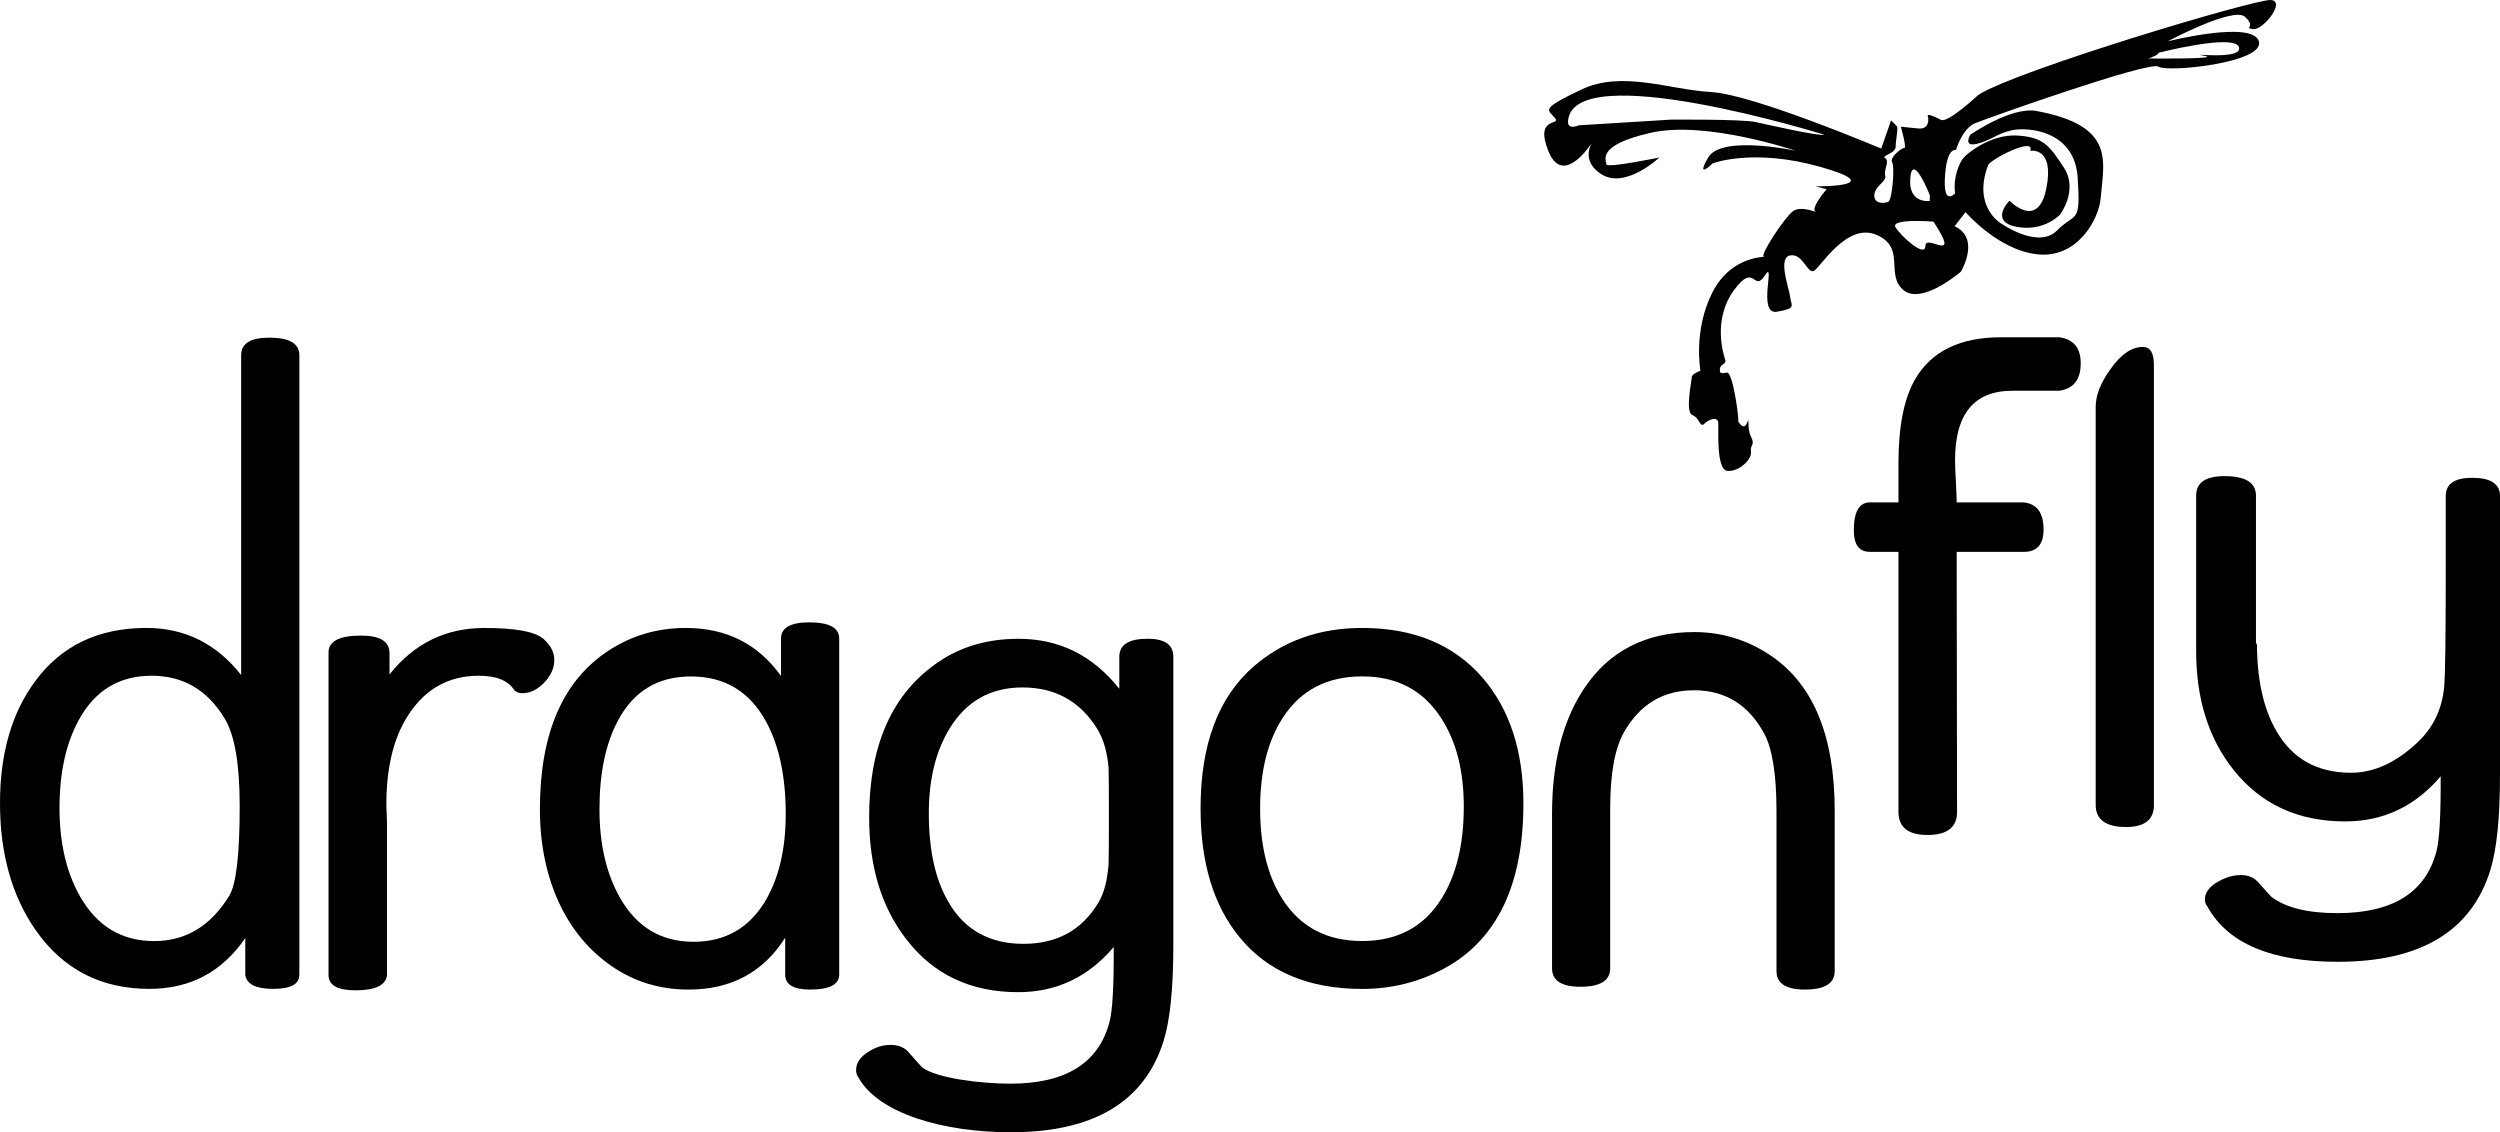<?xml version="1.0" encoding="UTF-8"?>
<svg xmlns="http://www.w3.org/2000/svg" overflow="visible" version="1.2" xml:space="preserve" viewBox="233.1 154.99 4609.1 2087.51">


	<path d="m784.9 1952.4c0 17.2-16.1 25.7-48.3 25.7-31.8 0-48.9-8.6-51.3-25.8v-67.9c-42.8 62.5-101.7 93.7-176.9 93.7-89.2 0-158.9-36-209.3-107.9-44-63.1-66-141.3-66-234.4 0-91.5 21.6-166.5 64.8-224.8 48-65.5 116.4-98.3 205.2-98.3 70.8 0 129 28.9 174.6 86.8v-589.7c0-21.6 17.3-32.3 51.9-32.3 37 0 55.4 10.8 55.4 32.3v1142.6zm-109.9-311.8c0-76.1-9-129.4-27.1-159.9-31.7-53.3-76.8-79.9-135.4-79.9-59.8 0-104.5 27.2-134.2 81.7-23.7 43.3-35.5 97.4-35.5 162.3 0 64.1 12.6 118.4 37.9 162.9 31.3 54.9 76.8 82.3 136.6 82.3 58.2 0 104.3-27.8 138.4-83.5 12.9-20.9 19.3-76.2 19.3-165.9z"></path>
	<path d="m1235.2 1333c13.2 11.6 19.8 24.6 19.8 38.9 0 14.8-6.2 28.6-18.6 41.6s-25.9 19.5-40.7 19.5c-6 0-10.8-1.8-14.4-5.5-11.2-17.8-32.9-26.7-65.3-26.7-58.3 0-103.2 26.6-134.7 79.8-24 40.4-35.9 93.2-35.9 158.3 0 3.6 0.2 9 0.6 16.2s0.6 12.6 0.6 16.2v281.3c-2 18.8-21.4 28.2-58.1 28.2-33.1 0-49.7-9.4-49.7-28.1v-570.2-19.2-5.4c0-20.8 20-31.1 60.1-31.1 34.8 0 52.3 10.7 52.3 32.2v39.4c45.5-57.1 103.6-85.6 174.3-85.6 57.6-0.2 94.1 6.6 109.7 20.2z"></path>
	<path d="m1780.3 1951.9c0 18.3-17.9 27.5-53.7 27.5-30.6 0-45.9-9.2-45.9-27.5v-68.1c-40.4 63.7-99.8 95.6-178.1 95.6-52.8 0-100.1-14.4-141.8-43.2-41.8-28.8-74.1-67.7-96.9-116.5-23.6-50.9-35.4-108.5-35.4-173 0-139.7 42.3-237.3 127-292.5 42.3-27.6 89.7-41.5 142-41.5 74.7 0 133.2 29.5 175.5 88.6v-69.1c0-19.8 17.4-29.8 52.2-29.8 36.8 0 55.1 10 55.1 29.9v619.6zm-98.6-295.9c0-68.6-11.8-124.9-35.4-169.1-30.4-56.6-76.8-84.8-139.3-84.8-60.9 0-105.7 27.1-134.5 81.2-22.8 42.5-34.2 97.1-34.2 163.7 0 64.2 12.6 118.6 37.8 163.1 30.8 54.2 76 81.2 135.7 81.2 58.8 0 103.3-25.7 133.3-77 24.4-42.2 36.6-94.9 36.6-158.3z"></path>
	<path d="m3041.7 1636.4c0 148.7-47.9 249.6-143.6 302.8-47.1 26-98.3 39-153.7 39-98.5 0-173.7-31.6-225.5-94.7-48.3-58.4-72.4-137.7-72.4-238 0-117.9 32.7-205.2 98.1-262 54.6-47.2 121.2-70.8 199.8-70.8 94.9 0 168.9 30.6 221.9 91.7 50.3 58.3 75.4 135.7 75.4 232zm-109.9 5.7c0-66.8-14.2-121.6-42.6-164.5-32.9-50.4-81.1-75.6-144.8-75.6-64.9 0-113.8 25.6-146.6 76.8-27.7 42.8-41.5 98.4-41.5 166.8 0 68.8 13.8 124.6 41.5 167.5 32.9 51.2 81.7 76.8 146.6 76.8 65.3 0 114.2-26.2 146.6-78.6 27.2-43.5 40.8-100 40.8-169.2z"></path>
	<path d="m3615.6 1945.3c0 22.7-18.3 34.1-54.9 34.1-35 0-52.4-11.4-52.4-34.1v-294.5c0-67.8-7.6-115.7-22.8-143.6-28.9-53.1-72-79.6-129.3-79.6-56.9 0-100 25.9-129.3 77.8-16.8 29.9-25.2 76.7-25.2 140.1v294.6c0 22.8-18.3 34.1-54.8 34.1-35 0-52.4-11.4-52.4-34.1v-284.4c0-94.6 19.5-171.5 58.6-230.6 46.2-69.9 114.2-104.8 203.8-104.8 48.6 0 93.6 13.2 135 39.5 82.5 52.3 123.7 148.9 123.7 289.7v295.8z"></path>
	
		<path d="m4069.2 824.7c0 30.3-13.3 47.2-40 50.7h-86c-70.5 0-105.7 42.7-105.7 128.1 0 8.8 0.5 21.8 1.5 38.9 1 17.2 1.5 30.1 1.5 38.9h124.2c24 2.8 36 19.5 36 49.8 0 27.6-12 41.3-36 41.3h-124.2l0.7 479.5c0 28.3-18.1 42.5-54.3 42.5-35.8 0-53.7-14.2-53.7-42.5v-479.5h-52.7c-19.8 0-29.6-13.2-29.6-39.5 0-34.4 9.9-51.7 29.6-51.7h52.7v-36.5-36.5c0-67 10.2-118.2 30.5-153.7 29.9-51.8 82.8-77.7 158.5-77.7h107.7c26.1 3.7 39.3 19.6 39.3 47.9z"></path>
		<path d="m4204.2 1639c0 27.1-17.1 40.7-51.3 40.7-37.4 0-56.1-13.6-56.1-40.7v-733.7c0-21.5 9.1-44.9 27.4-70 19.1-27.1 39-40.7 59.6-40.7 13.5 0 20.3 11 20.3 32.9v811.5z"></path>
		<path d="m4842.2 1583.6c0 79.1-6 137.8-18 176.2-35.1 112.3-128.9 168.4-281.3 168.4-122.5 0-202.5-33.9-240-101.6-3.2-4-4.8-8.4-4.8-13.2 0-12.8 8.2-23.9 24.6-33.1 14-8 27.9-12 41.9-12 13.6 0 24.3 4.6 32.3 13.8 15.2 17.2 23.2 26 24 26.4 26.3 20 66.9 30 121.5 30 101.8 0 162.7-38 182.6-113.9 5.6-21.2 8.2-67.3 7.8-138.4-47.1 55.5-105.8 83.2-176 83.2-86.6 0-155.1-31.5-205.4-94.5-46.3-57.8-69.4-131-69.4-219.6v-286.6c0-23.9 17.4-35.9 52.1-35.9 38.8 0 58.2 12 58.2 35.9v275c0.8-1.2 1.4-2.4 1.8-3.6 0 67.3 11.9 121.5 35.8 162.5 29.4 51.4 75.3 77.1 137.7 77.1 42.5 0 83.9-19.1 124-57.4 27.8-26.7 43.7-60.2 47.7-100.5 2-23.9 2.9-95.9 2.9-216v-136.4c0-22.3 16.3-33.5 48.8-33.5 34.1 0 51.2 11.2 51.2 33.6v514.1z"></path>
	
	<path d="m2396.3 1898c0 79.1-6 137.8-18 176.2-35.1 112.2-129 168.3-281.6 168.3-122.6 0-243.6-33.7-281.1-101.2-2.8-4-4.2-8.4-4.2-13.2 0-13.2 7.6-24.5 22.8-34.1 13.2-8.4 26.7-12.6 40.7-12.6 14.8 0 26.1 4.8 34.1 14.3 14.4 16.7 22.6 25.8 24.6 27.4 26.7 19.9 108.1 29.8 162.4 29.8 101.8 0 162.7-37.9 182.6-113.7 5.6-21.1 8.2-67.2 7.8-138.2-47.1 55.5-105.8 83.2-176 83.2-87.8 0-156.7-32.6-206.6-97.8-45.5-58.8-68.3-133.6-68.3-224.4 0-134 42.9-229.7 128.8-287.3 41.5-28 90.4-42 146.7-42 75 0 136.9 30.7 185.7 92.2v-59.1c0-22.1 17.4-33.2 52.2-33.2 31.6 0 47.4 11 47.4 33v532.4zm-118.8-239.8c0-53.6-0.2-82.8-0.6-87.6-2.4-29.2-9.4-53.2-21-72-31.6-50.8-77.5-76.2-137.5-76.2-58.9 0-103.7 25.2-134.5 75.6-25.6 41.6-38.4 93.8-38.4 156.6 0 67.6 12 122 36 163.1 29.6 51.6 75.9 77.4 138.7 77.4 61.7 0 107.7-25.4 138.1-76.2 10.4-17.6 16.6-41.4 18.6-71.4 0.4-5.9 0.6-35.7 0.6-89.3z"></path>
	
		<path d="m3167.6 419.3c0.8-1.1 1.4-2 1.8-2.5 1.4-2 0.1-0.8-1.8 2.5z"></path>
		<path d="m4386.7 208.7c18.4 2.8 62.2-52.3 32.5-53.7s-467.9 129.6-538.6 174.8c0 0-56.2 52.6-68.9 46.2s-26.5-12.8-24.4-6.4c2.1 6.3 2.1 24.4-18 22.2-20.2-2.1-31.8-3.2-31.8-3.2s11.6 39.3 6.3 39.2-27.6 18-22.3 26.5 0 67.8-6.4 72.1c-6.4 4.2-27.6 5.3-26.5-11.7s23.4-25.4 20.2-36 8.5-26.5 0.1-31.8c-8.5-5.3 19-8.5 19.1-21.2 0-12.7 5.3-34.9 2.1-38.1l-10.6-10.6-18.1 51.9s-236.2-99.9-313.6-104.2-164.2-40.4-239.5-4.5c-75.2 36-62.5 36-48.8 51.9s-38.2-4.3-11.7 61.5c24.6 61.1 69.4 0.5 79.8-14.4 1.9-3.3 3.2-4.5 1.8-2.5-0.4 0.5-1 1.4-1.8 2.5-5.3 9.3-15.2 35.7 17.6 56.8 44.5 28.7 107.1-30.6 107.1-30.6s-97.5 20.1-97.6 12.6c0-7.4-20.1-35 81.7-58.2 101.7-23.2 267 33.1 267 33.1s-136.7-29.8-161.1 12.6 8.5 10.6 8.5 10.6 74.2-28.5 198.2 6.5c124 35.1 7.4 36-8.5 36l20.1 5.3s-30.7 36-20.2 41.3c10.6 5.3-25.4-12.7-41.4-1.1-15.9 11.6-61.5 81.5-54.1 83.7 7.4 2.1-58.3-4.3-94.4 65.6-36.1 70-22.4 145.2-22.4 145.2s-15.9 5.2-15.9 11.6c0 6.3-12.8 64.6 1 70 13.8 5.3 13.8 24.4 22.2 15.9 8.5-8.4 24.4-13.7 25.5-2.1 1 11.7-4.3 86.9 16.8 89.1 21.2 2.1 45.6-21.2 43.5-34.9-2.1-13.8 8.5-11.7 0-28.6-8.5-17-1.1-39.2-7.4-24.4s-15.9-3.2-15.9-3.2c1.1-9.6-10.5-92.2-21.1-90.1s-13.8 2.1-12.7-7.4 12.7-7.4 9.5-16.9-23.2-73.1 16-127.2c39.3-54 36 5.3 57.2-27.5s-14.9 73.1 22.2 66.8 26.5-10.6 24.4-27.5c-2.1-17-23.2-72.1 0.1-76.3 23.4-4.2 31.7 33.9 43.4 28.7 11.7-5.3 60.5-90.1 115.6-66.7s15.8 73.1 49.7 101.8c33.8 28.6 106-33.8 106-33.8s37.2-61.5-11.6-83.8l25.5-32.8-18.7-34.3s-30.5 42-24-31.1c4.3-48.1 19.8-42.4 19.8-42.4s11.3-39.6 35.4-49.4c24-9.9 322.3-115.6 337.9-104.3 15.5 11.3 196.4-6.9 185.2-46.5-11.3-39.6-168.2-0.1-168.2-0.1s121.5-64.9 142.7-45.1c21.6 19.8-3.8 19.7 14.5 22.6zm-917.3 171.2c-24.4-5.3-154.8-4.4-154.8-4.4l-170.6 10.5s-2.4 1.1-5.5 1.9c-1.6 0.4-3.3 0.7-5 0.8-5.2 0.2-10.1-1.7-9.5-10.1 7.6-119.5 472.7 24.8 472.7 24.8-9.7 3.1-102.9-18.1-127.3-23.5zm285.6 103.1c4.2-48.7 36 31.8 36 31.8v10.6s-40.3 6.3-36-42.4zm27.9 125.1c0 23.3-44.5-17-55.1-34-10.6-16.9 69.9-10.5 69.9-10.5 53 80.6-14.7 21.1-14.8 44.5zm578-366.2c8.4 25.4-101.8 9.4-64.7 15.8s-101.8 5.2-101.8 5.2 20.2-7.4 18-10.6c0.1 0 140.1-35.9 148.5-10.4z"></path>
	
	<path d="m3852.9 541.7s60.7 73.5 135.6 82.1 114.2-65.1 117.4-103c5.7-67.9 28.6-134.3-118.6-161.2-46.7-8.5-121.5 43.7-121.5 43.7s-14.2 22.6 11.3 17c25.4-5.6 38.2-19.8 66.4-25.4 28.3-5.6 114.5 0.1 120.1 87.7s-2.9 62.2-38.3 97.5c-35.3 35.3-104.5-14.2-104.5-14.2s-50.9-30.7-22.5-106.1c4.3-11.3 87.7-53.6 77.8-26.7 0 0 45.3-8.5 29.7 69.3-15.6 77.7-67.9 22.6-67.9 22.6s-38.2 38.1 12.7 48.1c50.9 9.9 80.6-22.6 80.6-22.6s34-45.2 7.1-86.2c-26.7-41-38-56.6-86.1-59.4-48.1-2.9-91.9 32.4-99 40.9s-19.8 35.3-15.6 65"></path>
	<path d="m3871.4 420.2"></path>
	<path d="m3783.1 372.8"></path>

</svg>
